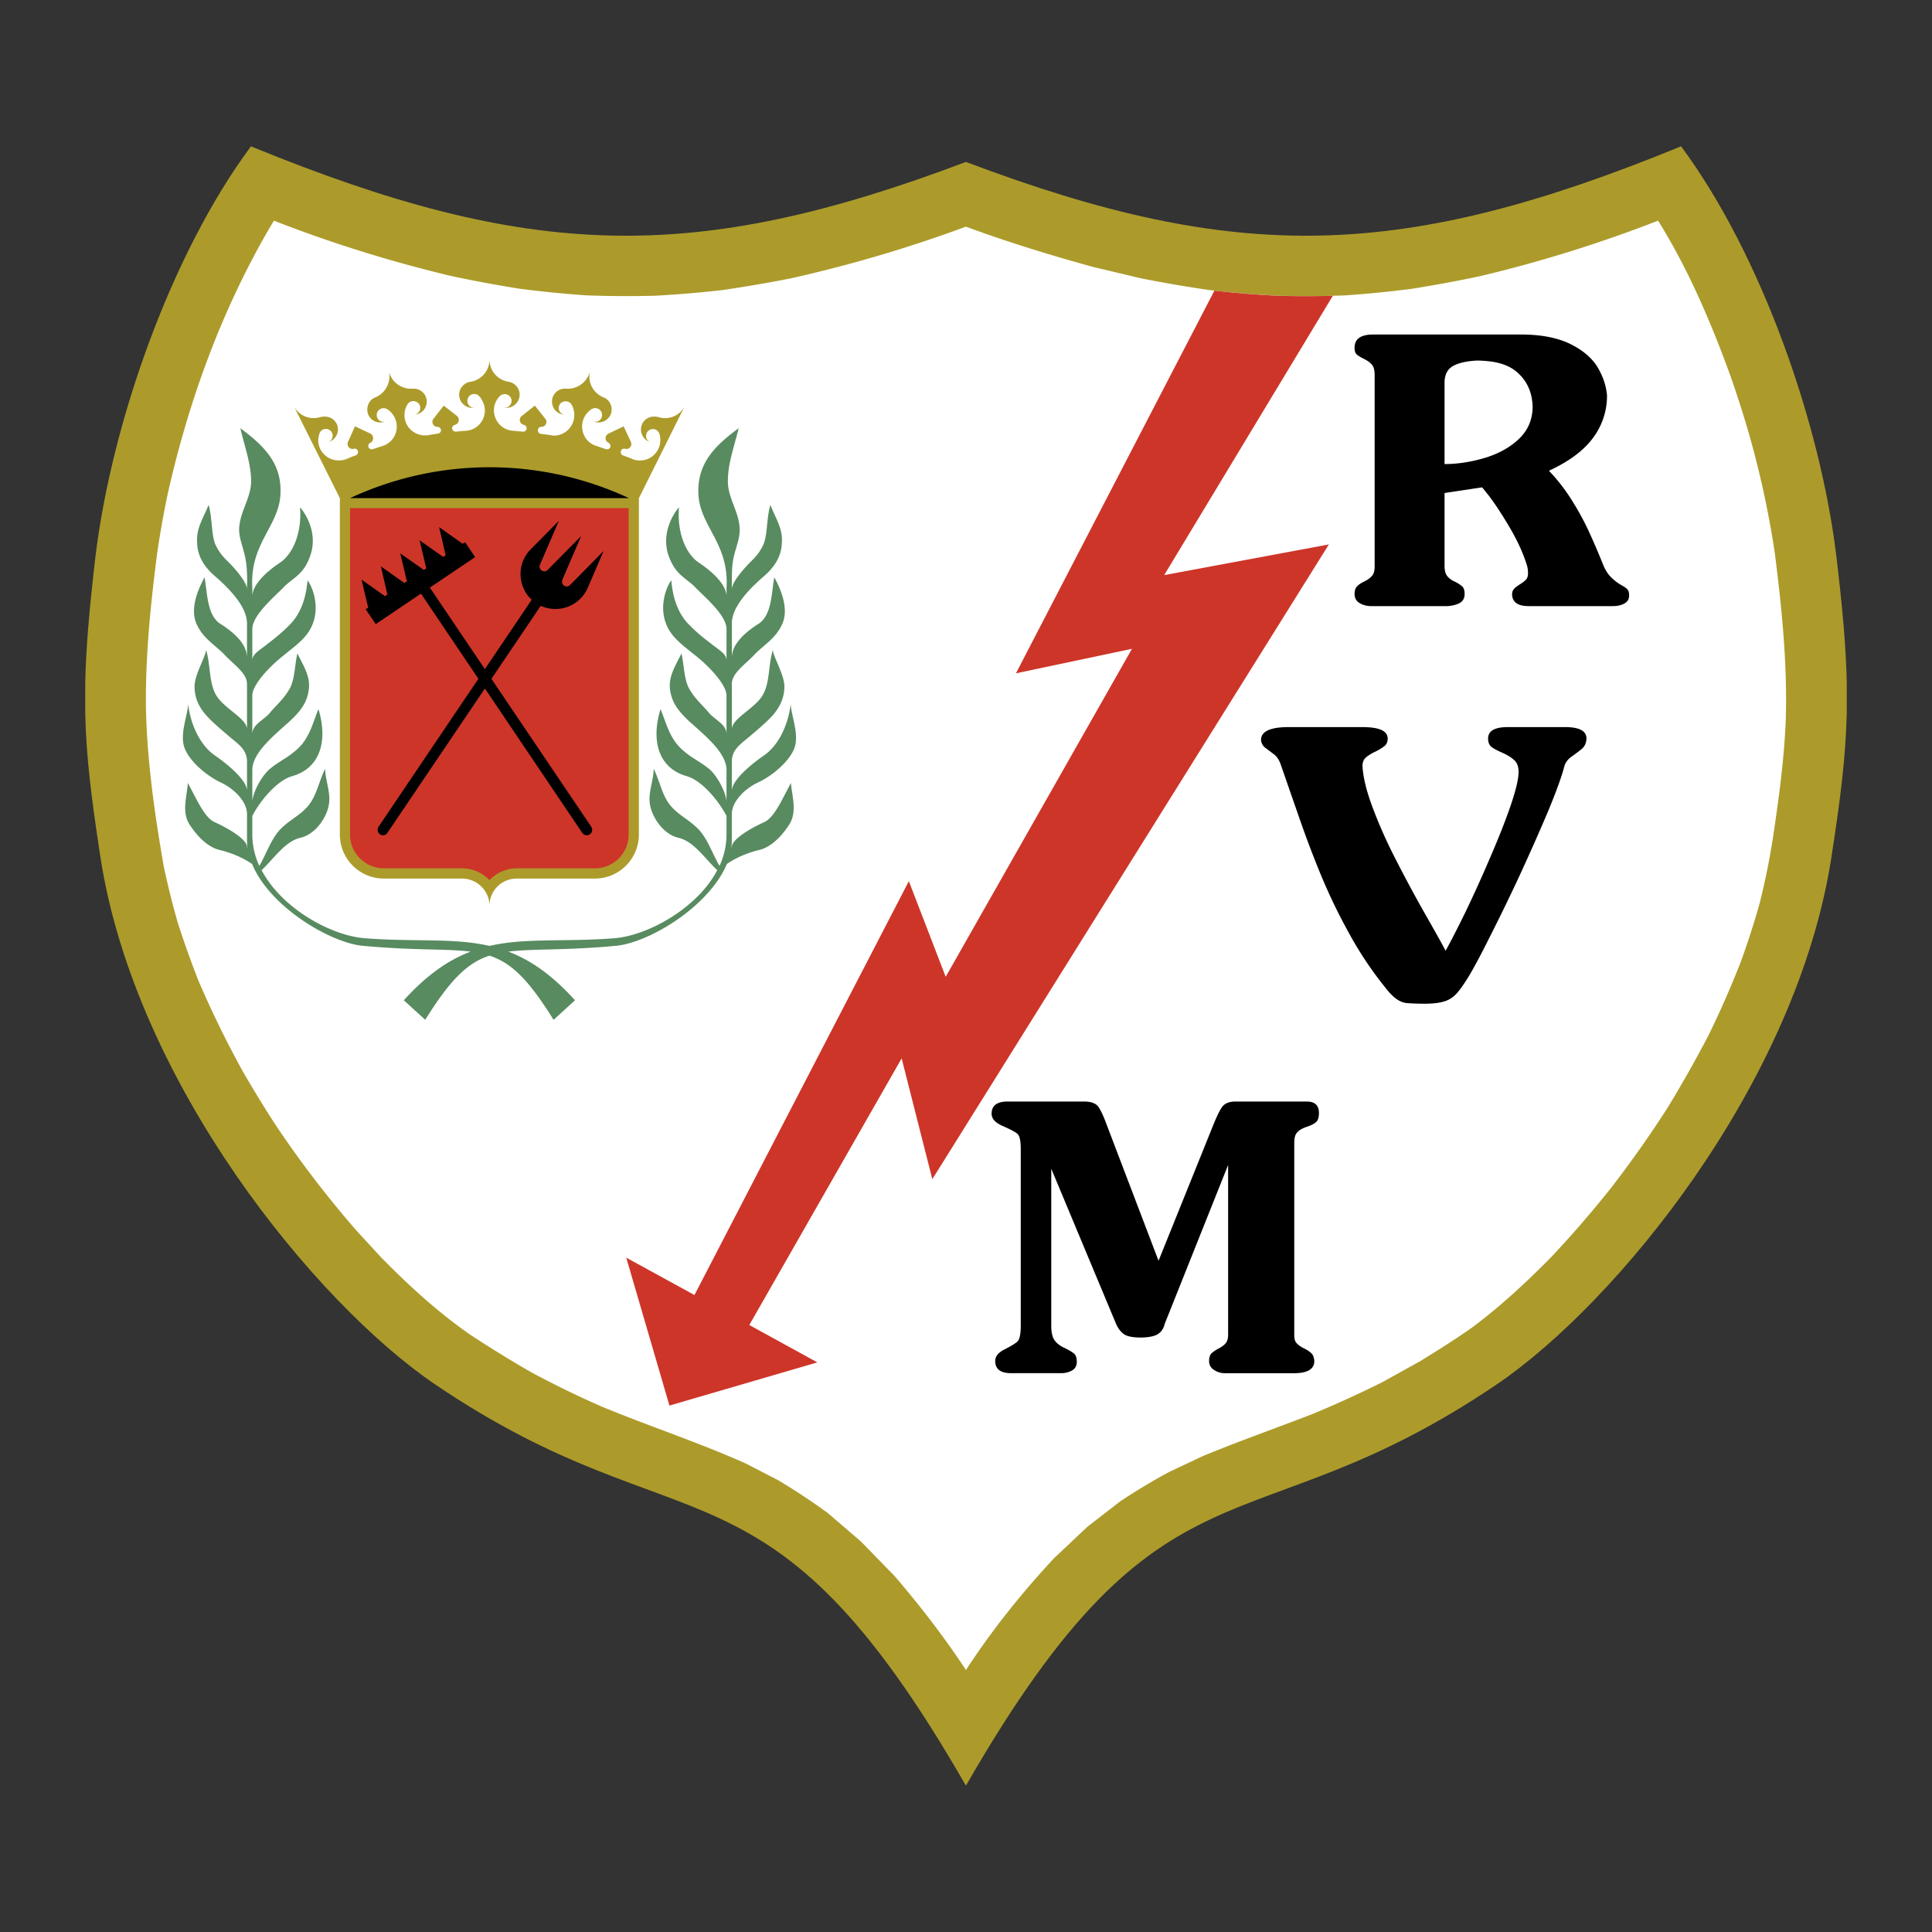 <?xml version="1.0" encoding="UTF-8"?><svg xmlns="http://www.w3.org/2000/svg" width="2500" height="2500" viewBox="0 0 192.756 192.756"><rect x="0" y="0" width="192.756" height="192.756" fill="#333333" stroke="none"/><g fill-rule="evenodd" clip-rule="evenodd"><path fill="#fff" fill-opacity="0" d="M0 0h192.756v192.756H0V0z"/><path d="M183.227 55.617c-1.59-13.388-7.541-30.297-15.508-41.018-27.836 11.404-44.197 11.814-71.349 1.556-27.135 10.259-43.497 9.849-71.332-1.555C17.07 25.32 11.12 42.229 9.513 55.617c-.598 5.146-.94 9.045-1.009 12.533v2.941c.085 4.377.616 8.515 1.504 14.362 3.471 22.638 21.526 44.607 33.392 52.661 25.048 16.961 33.084 5.386 52.969 40.042 19.902-34.656 27.937-23.081 52.968-40.042 11.883-8.054 29.939-30.023 33.393-52.661.906-5.848 1.42-9.968 1.521-14.345V68.15c-.067-3.488-.409-7.369-1.024-12.533z" fill="#ac9b2b"/><path d="M131.045 141.038a112.762 112.762 0 0 0 6.855-3.13l3.848-2.137c1.744-1.077 3.488-2.172 5.162-3.351 2.822-2.121 5.336-4.445 7.814-6.96a109.34 109.34 0 0 0 5.984-6.907c2.035-2.633 3.916-5.3 5.711-8.104a128.136 128.136 0 0 0 4.018-7.113 96.437 96.437 0 0 0 3.266-7.438 85.017 85.017 0 0 0 1.83-5.677 70.796 70.796 0 0 0 1.367-6.736c.582-3.898 1.111-7.762 1.266-11.678.17-5.574-.395-11.113-1.094-16.636a94.209 94.209 0 0 0-2.754-12.499 113.11 113.11 0 0 0-1.676-5.18c-1.932-5.317-4.205-10.652-7.215-15.474a135.624 135.624 0 0 1-17.629 5.505c-2.291.496-4.564.906-6.873 1.282-2.256.291-4.479.513-6.752.667-2.258.085-4.48.085-6.738.034a111.77 111.77 0 0 1-6.752-.564 130.623 130.623 0 0 1-6.875-1.18l-4.684-1.112c-4.309-1.18-8.566-2.496-12.755-4.035a136.574 136.574 0 0 1-17.423 5.147c-2.291.461-4.565.837-6.873 1.18-2.257.256-4.497.444-6.754.564a111.24 111.24 0 0 1-6.736-.034 111.28 111.28 0 0 1-6.754-.667 131.214 131.214 0 0 1-6.873-1.282 134.998 134.998 0 0 1-17.628-5.505l-.65 1.094c-4.65 8.104-7.831 16.858-9.899 25.955a93.015 93.015 0 0 0-1.094 6.104c-.65 5.027-1.163 10.087-1.128 15.148.085 5.403.855 10.789 1.778 16.106a82.45 82.45 0 0 0 1.419 5.693 102.165 102.165 0 0 0 2.018 5.659 100.788 100.788 0 0 0 4.48 9.164 122.108 122.108 0 0 0 3.18 5.197 103.861 103.861 0 0 0 8.207 10.721l2.394 2.599c2.753 2.805 5.557 5.369 8.788 7.644a118.393 118.393 0 0 0 6.156 3.795 96.172 96.172 0 0 0 7.095 3.454c4.753 1.966 9.626 3.557 14.328 5.659l3.249 1.676a63.941 63.941 0 0 1 4.958 3.283l3.3 2.838 3.334 3.42c2.565 2.992 4.958 6.086 7.13 9.387 2.617-4.001 5.556-7.678 8.804-11.165l3.318-3.129 3.316-2.564c1.625-1.061 3.215-2.035 4.924-2.941l3.232-1.521c3.658-1.521 7.387-2.82 11.08-4.256z" fill="#fff"/><path d="M121.162 28.996l-19.801 38.18 11.576-2.445-18.585 32.725-3.676-9.541-21.39 41.291-6.805-3.728 4.309 14.756 14.755-4.309-6.788-3.728 15.2-26.604 3.061 12.054 39.564-63.33-16.43 3.061 16.824-27.869c-1.848.051-3.676.051-5.541 0a97.5 97.5 0 0 1-6.273-.513z" fill="#cd3529"/><path d="M162.332 58.763c-.119-.12-.357-.273-.699-.461a5.156 5.156 0 0 1-.906-.718c-.291-.291-.549-.684-.77-1.214a77.947 77.947 0 0 0-1.453-3.385 27.452 27.452 0 0 0-1.729-3.146 17.855 17.855 0 0 0-2.238-2.872c1.965-.906 3.436-1.984 4.377-3.249a6.992 6.992 0 0 0 1.418-4.275c-.086-.991-.428-1.966-.99-2.889-.582-.906-1.506-1.675-2.754-2.274-1.266-.599-2.891-.906-4.855-.906h-14.721c-1.248 0-1.865.444-1.865 1.299 0 .342.068.564.223.701.137.12.395.273.736.445.342.171.598.358.785.581.172.206.258.547.258 1.009v19.115c0 .41-.086.735-.258.923-.17.206-.428.394-.77.564-.324.154-.58.325-.734.496-.154.154-.24.41-.24.752 0 .41.172.735.531.923.342.206.734.291 1.18.291h7.402c.445 0 .873-.085 1.266-.257.393-.17.6-.496.6-.958 0-.358-.086-.615-.24-.752a3.18 3.18 0 0 0-.752-.479c-.342-.154-.598-.359-.752-.564-.172-.222-.258-.547-.258-1.009v-7.267l3.746-.564c.205.239.41.513.648.804.564.735 1.18 1.659 1.848 2.77.939 1.539 1.59 2.941 1.965 4.171.086.257.119.548.119.855 0 .24-.066.445-.188.599a3.146 3.146 0 0 1-.598.461c-.273.171-.479.325-.6.462-.135.137-.203.342-.203.581.033.77.598 1.146 1.658 1.146h8.377c.428 0 .805-.069 1.129-.24.342-.171.512-.444.512-.82 0-.307-.066-.512-.205-.649zm-10.84-14.926c-.82.77-1.828 1.333-2.975 1.727-.17.068-.324.103-.496.154-1.35.394-2.666.582-3.898.582v-8.104c0-.787.273-1.351.838-1.676.547-.308 1.369-.496 2.412-.547.41 0 .785.034 1.145.068 1.299.137 2.291.547 2.992 1.231.889.838 1.352 1.932 1.402 3.266 0 1.333-.478 2.427-1.42 3.299zM144.227 94.856c.547-.975 1.213-2.291 2.035-3.967a139.278 139.278 0 0 0 2.428-5.369c.82-1.898 1.504-3.625 2.033-5.163.514-1.522.787-2.65.787-3.334 0-.513-.137-.906-.41-1.163s-.666-.513-1.197-.752c-.514-.222-.889-.427-1.111-.598-.205-.171-.324-.444-.324-.821 0-.769.65-1.146 1.967-1.146h5.709c1.42 0 2.139.376 2.139 1.146-.018.444-.189.804-.479 1.043-.291.24-.65.496-1.027.77-.375.273-.615.599-.717 1.009-.24.923-.752 2.359-1.557 4.309-.82 1.949-1.76 4.069-2.82 6.378a202.67 202.67 0 0 1-3.045 6.274c-.939 1.881-1.658 3.215-2.119 3.967-.479.786-.889 1.351-1.215 1.71-.324.341-.717.615-1.18.752-.479.154-1.127.239-1.949.239-.871 0-1.504-.034-1.879-.068a2.2 2.2 0 0 1-1.045-.461c-.324-.24-.717-.65-1.145-1.215a36.163 36.163 0 0 1-3.539-5.334 56.835 56.835 0 0 1-2.736-5.66 104.46 104.46 0 0 1-2.104-5.522c-.631-1.812-1.281-3.676-1.949-5.608-.17-.479-.41-.837-.734-1.06-.307-.222-.582-.445-.82-.616a1.07 1.07 0 0 1-.41-.77c0-.855.924-1.282 2.734-1.282h7.387c1.676 0 2.514.376 2.514 1.146 0 .308-.104.564-.307.735a4.828 4.828 0 0 1-.959.581c-.426.206-.734.41-.939.599-.205.188-.309.479-.309.82.068 1.197.428 2.6 1.043 4.224a47.65 47.65 0 0 0 2.189 4.924 139.263 139.263 0 0 0 2.906 5.42c1.111 1.948 1.829 3.231 2.154 3.863zM104.885 116.604V132.3c0 .649.119 1.128.342 1.437.223.308.547.547.992.752.426.205.734.393.922.547.189.137.291.428.291.82 0 .394-.154.685-.461.873a2.27 2.27 0 0 1-1.094.273h-5.01c-1.043 0-1.574-.41-1.574-1.215 0-.461.309-.837.906-1.145.615-.309 1.043-.564 1.283-.77.238-.205.359-.736.359-1.573v-17.696c0-.82-.121-1.334-.377-1.521-.256-.188-.734-.445-1.453-.753-.719-.324-1.078-.718-1.078-1.214 0-.803.531-1.214 1.574-1.214h7.643c.666 0 1.111.154 1.367.445.24.29.547.905.889 1.846l5.182 13.594 5.301-13.149c.426-1.077.768-1.812 1.025-2.171.256-.376.719-.564 1.334-.564h7.146c.803 0 1.197.394 1.197 1.146 0 .445-.104.752-.291.906-.188.171-.496.325-.906.462s-.736.308-.941.53c-.221.205-.324.563-.324 1.06v19.218c0 .342.068.616.24.787.17.188.41.358.717.513.324.153.582.325.752.496.172.153.258.427.291.769 0 .805-.684 1.215-2 1.215h-6.941c-.377 0-.736-.104-1.061-.325a1.012 1.012 0 0 1-.496-.89c0-.342.086-.598.223-.752.17-.154.393-.324.701-.479.324-.171.564-.342.719-.53.17-.188.256-.496.256-.872v-16.927l-6.326 15.85c-.104.428-.309.77-.633.992-.309.223-.871.358-1.693.376-.82 0-1.4-.103-1.727-.325-.324-.222-.598-.581-.803-1.043l-6.463-15.475z"/><path d="M73.014 81.212c0-1.179 1.196-2.479 2.616-3.146 1.437-.667 3.112-2.085 3.625-3.419.496-1.333-.273-3.129-.376-4.394-.171 1.71-1.026 3.984-2.65 5.112-1.625 1.128-3.214 2.582-3.214 3.539v-2.94c0-1.214.975-1.795 1.744-2.462.77-.65 1.727-1.454 2.342-2.137.599-.701 1.129-1.573 1.163-2.821.017-1.231-1.214-3.18-1.146-3.727-.496 1.59-.273 3.317-1.06 4.599-.787 1.283-3.043 2.291-3.043 3.334v-4.514c0-1.094 1.351-1.949 2.257-2.924.906-.958 2.171-1.624 2.804-3.129s-.188-3.419-.82-4.582c-.291 1.402-.205 3.744-1.573 4.633-1.368.872-2.667 2.018-2.667 3.403v-3.454c.017-1.607 1.606-3.317 3.231-4.719 1.607-1.402 1.812-2.701 1.761-3.847-.068-1.146-.718-2.104-1.146-3.249-.427 1.487-.256 3.129-.77 4.121-.53 1.009-.991 1.316-1.59 1.966-.598.649-1.487 1.727-1.487 2.342v-.65c0-.752 0-1.573.137-2.325.205-1.077.667-2.052.649-2.975-.034-1.812-1.213-3.129-1.18-4.907.017-1.778.633-3.386 1.077-5.215-2.701 1.966-4.24 3.796-4 6.839.291 3.061 3.06 4.771 2.787 9.113v.838c0-1.009-1.043-2.223-2.719-3.352a3.3 3.3 0 0 1-.769-.701c-1.077-1.282-1.402-3.3-1.249-4.856-.786.906-1.727 2.787-1.06 4.787.598 1.71 1.419 2.104 2.308 2.856.137.12.291.256.427.41 1.06 1.06 3.061 2.77 3.061 4.104v3.146c0-.599-.513-.906-1.231-1.453-.923-.701-1.539-1.18-2.257-1.881-.069-.086-.154-.154-.24-.24-.82-.82-1.59-2.154-1.778-4.428-.428.496-1.402 2.719-.325 4.771.444.838 1.163 1.487 2.342 2.411.137.12.273.222.427.342 1.333 1.06 2.975 2.804 3.061 3.881v3.933c0-.992-1.146-1.402-1.778-2.154-.513-.633-1.214-1.231-1.709-2a4.487 4.487 0 0 1-.291-.479c-.479-.991-.445-2.257-.718-3.419-.479 1.043-1.299 2.206-1.146 3.522.154 1.299.719 2.154 2.104 3.419.017.017.034.034.051.034 1.385 1.265 3.488 2.958 3.488 4.65v3.198c0-.787-.804-2.462-1.675-3.249-.496-.427-1.163-.821-1.812-1.248-.53-.359-1.043-.769-1.436-1.249-.89-1.094-1.146-2.291-1.659-3.522-.906 2.907-.376 5.831 2.599 6.686.154.051.325.103.496.188 1.248.615 2.633 2.171 3.488 3.779v1.88a7.449 7.449 0 0 1-.701 3.112c-.667-1.146-1.18-2.667-2.035-3.59a7.013 7.013 0 0 0-.752-.684c-.701-.564-1.471-.992-2.103-1.744-.855-1.043-1.043-2.394-1.676-3.676-.017 1.249-.564 2.326-.376 3.539.188 1.197 1.248 2.975 2.855 3.351.461.103.889.342 1.299.65.94.735 1.761 1.83 2.564 2.582-.616 1.18-1.521 2.257-2.564 3.18-2.36 2.103-5.455 3.437-7.711 3.607-4.991.393-8.837-.066-12.449.767-3.609-.833-7.455-.375-12.446-.767-2.274-.171-5.369-1.505-7.728-3.607-1.043-.923-1.933-2-2.565-3.18.804-.752 1.625-1.847 2.565-2.582.41-.308.837-.547 1.299-.65 1.607-.376 2.685-2.154 2.855-3.351.188-1.213-.342-2.291-.376-3.539-.633 1.282-.821 2.633-1.676 3.676-.615.752-1.385 1.18-2.103 1.744a7.023 7.023 0 0 0-.752.684c-.855.923-1.368 2.445-2.035 3.59a7.449 7.449 0 0 1-.701-3.112v-1.88c.855-1.607 2.24-3.164 3.488-3.779.171-.085.342-.137.496-.188 2.975-.855 3.505-3.779 2.616-6.686-.513 1.231-.769 2.428-1.658 3.522-.41.479-.923.89-1.453 1.249-.65.427-1.317.821-1.795 1.248-.889.787-1.693 2.462-1.693 3.249v-3.198c0-1.692 2.103-3.385 3.488-4.65.017 0 .034-.018.051-.034 1.402-1.265 1.95-2.12 2.103-3.419.154-1.317-.649-2.479-1.145-3.522-.274 1.163-.24 2.428-.718 3.419a4.33 4.33 0 0 1-.291.479c-.496.77-1.197 1.368-1.71 2-.616.752-1.778 1.163-1.778 2.154v-3.933c.085-1.077 1.727-2.821 3.077-3.881.137-.12.274-.222.411-.342 1.18-.923 1.915-1.573 2.342-2.411 1.077-2.052.103-4.274-.325-4.771-.188 2.274-.958 3.608-1.778 4.428l-.239.24c-.718.701-1.334 1.18-2.24 1.881-.718.547-1.248.854-1.248 1.453v-3.146c0-1.333 2-3.043 3.061-4.104.137-.154.291-.291.428-.41.889-.752 1.727-1.146 2.308-2.856.685-2-.256-3.881-1.042-4.787.154 1.556-.188 3.574-1.265 4.856a3.347 3.347 0 0 1-.77.701c-1.676 1.129-2.719 2.343-2.719 3.352v-.838c-.273-4.343 2.496-6.053 2.787-9.113.256-3.043-1.3-4.873-3.984-6.839.427 1.829 1.043 3.437 1.077 5.215.017 1.778-1.163 3.095-1.197 4.907 0 .923.462 1.898.649 2.975.137.752.154 1.573.154 2.325l-.017.017v.633c0-.616-.889-1.693-1.488-2.342-.599-.65-1.06-.958-1.59-1.966-.513-.992-.342-2.633-.752-4.121-.445 1.146-1.095 2.103-1.146 3.249-.051 1.146.137 2.444 1.761 3.847 1.607 1.402 3.197 3.112 3.214 4.719v3.454c0-1.385-1.283-2.531-2.667-3.403-1.368-.889-1.282-3.231-1.573-4.633-.632 1.163-1.453 3.077-.82 4.582s1.897 2.171 2.804 3.129c.906.975 2.257 1.83 2.257 2.924v4.514c0-1.043-2.257-2.051-3.043-3.334-.786-1.282-.564-3.009-1.043-4.599.051.547-1.18 2.496-1.146 3.727.017 1.248.547 2.12 1.162 2.821.599.684 1.573 1.487 2.326 2.137.77.667 1.744 1.249 1.744 2.462v2.94c0-.957-1.59-2.411-3.214-3.539-1.625-1.128-2.479-3.402-2.65-5.112-.103 1.265-.872 3.061-.359 4.394.513 1.334 2.188 2.753 3.607 3.419 1.419.667 2.616 1.967 2.616 3.146v2.616c0 .256.017.53.051.787l-.034-.068c0-.889-2.24-2.069-3.231-2.514-.992-.444-1.693-2.052-2.685-3.915-.085 1.299-.667 2.923.205 4.206.872 1.299 1.864 2.206 2.958 2.479.889.205 2.154.649 3.249 1.401.667 1.642 1.983 3.18 3.505 4.463 2.479 2.085 5.54 3.505 7.505 3.693 5.128.484 8.345.277 10.784.583-2.18.828-4.332 2.282-6.664 4.854l2.138 1.949c2.509-4.016 4.203-5.68 6.406-6.402 2.205.723 3.898 2.387 6.399 6.402l2.138-1.949c-2.327-2.573-4.475-4.026-6.653-4.854 2.437-.306 5.649-.099 10.773-.583 1.967-.188 5.027-1.607 7.506-3.693 1.521-1.283 2.838-2.821 3.522-4.463 1.077-.752 2.359-1.197 3.231-1.401 1.095-.274 2.103-1.181 2.958-2.479.872-1.283.308-2.907.205-4.206-.991 1.863-1.692 3.471-2.684 3.915s-3.231 1.625-3.231 2.514l-.035.068c.035-.257.052-.53.052-.787v-2.616h.002z" fill="#588b60"/><path d="M52.172 43.067c-.308-.017-.633-.068-.975-.085-1.744-.12-2.565-2.223-1.317-3.471.411-.411 1.163-.103 1.163.478a.687.687 0 0 1-.685.685h-.017a.77.77 0 0 0 .188.017c.718 0 1.316-.598 1.316-1.316 0-.632-.461-1.179-1.094-1.282a2.244 2.244 0 0 1-1.915-2.223 2.245 2.245 0 0 1-1.915 2.223c-.633.103-1.112.65-1.112 1.282 0 .719.582 1.316 1.3 1.316.068 0 .137 0 .205-.017-.376.017-.684-.291-.684-.685 0-.375.308-.684.684-.684.171 0 .342.068.479.206.359.393.581.923.581 1.436a2.026 2.026 0 0 1-1.898 2.035c-.273.017-.632.034-.957.085-.239.017-.41-.137-.41-.359 0-.137.119-.274.273-.325.222-.035.393-.257.393-.496a.512.512 0 0 0-.188-.394l-1.316-1.025-1.026 1.316c-.085.085-.103.188-.103.29a.5.5 0 0 0 .496.514c.205 0 .359.154.359.342a.332.332 0 0 1-.291.325c-.274.051-.616.085-.906.154-1.316.223-2.445-.735-2.445-2 0-.376.102-.735.308-1.077.359-.564 1.265-.325 1.265.375a.675.675 0 0 1-.547.65c.667-.034 1.196-.598 1.196-1.299 0-.718-.598-1.282-1.316-1.282h-.085c-1.112.085-2.138-.667-2.377-1.744.052.171.052.342.052.513 0 .923-.548 1.744-1.402 2.103-.496.188-.804.667-.804 1.214a1.27 1.27 0 0 0 1.282 1.282c.171 0 .359-.017.496-.085-.428.12-.838-.222-.838-.65 0-.376.308-.684.667-.684a.74.74 0 0 1 .358.085c.599.376.975 1.026.975 1.761 0 .89-.582 1.675-1.437 1.932-.291.085-.616.206-.94.308-.24.068-.462-.086-.462-.325 0-.137.068-.24.205-.308a.498.498 0 0 0 .273-.461.52.52 0 0 0-.273-.462l-1.539-.718-.684 1.539c-.051.051-.051.12-.051.205a.5.5 0 0 0 .496.513c.052 0 .103 0 .137-.034.205-.035.41.12.41.325a.389.389 0 0 1-.205.342 8.881 8.881 0 0 0-.872.342c-1.385.581-2.89-.393-2.89-1.847 0-.222.051-.445.12-.667.24-.718 1.317-.547 1.317.222a.697.697 0 0 1-.394.616 1.32 1.32 0 0 0 .923-1.249c0-.718-.581-1.282-1.316-1.282-.12 0-.256.017-.394.034a2.229 2.229 0 0 1-2.718-1.128l4.616 9.232v33.563a4.396 4.396 0 0 0 4.411 4.394h7.78c1.504 0 2.736 1.231 2.736 2.702a2.707 2.707 0 0 1 2.701-2.702h7.813a4.404 4.404 0 0 0 4.395-4.394V49.701l4.599-9.232a2.2 2.2 0 0 1-2.701 1.128 2.834 2.834 0 0 0-.394-.034c-.718 0-1.299.564-1.299 1.282 0 .564.359 1.078.889 1.249-.65-.308-.41-1.283.308-1.283a.67.67 0 0 1 .633.445c.068.222.102.445.102.667a2.022 2.022 0 0 1-2.017 2.018c-.291 0-.547-.035-.787-.154-.291-.12-.598-.239-.906-.342-.376-.154-.273-.684.103-.684h.085c.034.034.086.034.12.034a.503.503 0 0 0 .513-.513c0-.085-.034-.154-.051-.205l-.718-1.539-1.504.718c-.171.085-.308.274-.308.462a.53.53 0 0 0 .308.461c.103.068.188.171.188.308a.333.333 0 0 1-.342.342c-.034 0-.069-.017-.103-.017-.291-.086-.599-.205-.923-.308-1.693-.496-1.983-2.752-.496-3.693a.681.681 0 0 1 1.026.598.662.662 0 0 1-.684.667c-.035 0-.103 0-.154-.017.154.068.308.085.479.085.718 0 1.316-.564 1.316-1.282 0-.547-.325-1.026-.804-1.214-1.06-.428-1.625-1.539-1.351-2.616-.274 1.077-1.265 1.829-2.376 1.744h-.12c-.718 0-1.3.564-1.3 1.282 0 .701.513 1.265 1.214 1.299-.804-.171-.667-1.316.137-1.316.239 0 .461.103.581.291.205.342.291.701.291 1.077a2.043 2.043 0 0 1-2.035 2.052c-.102 0-.222-.017-.325-.052-.325-.034-.632-.085-.958-.119-.444-.068-.393-.701.017-.701h.017a.515.515 0 0 0 .513-.514.48.48 0 0 0-.12-.29l-1.043-1.316-1.3 1.025a.506.506 0 0 0-.205.394c0 .239.171.461.411.496.153.051.274.188.274.325a.351.351 0 0 1-.36.359c.005-.001.005-.001-.011-.001z" fill="#ac9b2b"/><path d="M62.721 49.701H34.92a32.95 32.95 0 0 1 27.835 0h-.034z"/><path d="M62.721 50.693H34.92v32.571c0 1.864 1.522 3.369 3.402 3.369h7.78a3.83 3.83 0 0 1 2.736 1.18 3.754 3.754 0 0 1 2.701-1.18h7.813a3.365 3.365 0 0 0 3.369-3.369V50.693z" fill="#cd3529"/><path d="M49.028 67.726l4.922-7.287a3.517 3.517 0 0 0 4.685-1.778l1.59-3.693-3.334 3.385a.453.453 0 0 1-.342.154.478.478 0 0 1-.479-.479c0-.069.018-.137.034-.188l1.881-4.36-3.334 3.368a.43.43 0 0 1-.342.154.489.489 0 0 1-.479-.479.47.47 0 0 1 .051-.205l1.881-4.36-2.821 2.855c-1.385 1.402-1.333 3.676.103 5.027l-4.668 6.919-5.488-8.133 4.514-3.043-.992-1.487-.256.154-2.342-1.659.649 2.804-.239.171-2.359-1.659.667 2.804-.24.154-2.359-1.658.667 2.804-.256.154-2.343-1.658.649 2.804-.239.171-2.342-1.659.667 2.804-.256.154 1.009 1.488 4.514-3.044 5.728 8.497-9.968 14.773a.577.577 0 0 0-.085.291c0 .547.701.752.974.308l9.73-14.405 9.71 14.405c.103.154.273.24.462.24.29 0 .53-.24.53-.547a.581.581 0 0 0-.086-.291l-9.968-14.77z"/></g></svg>
